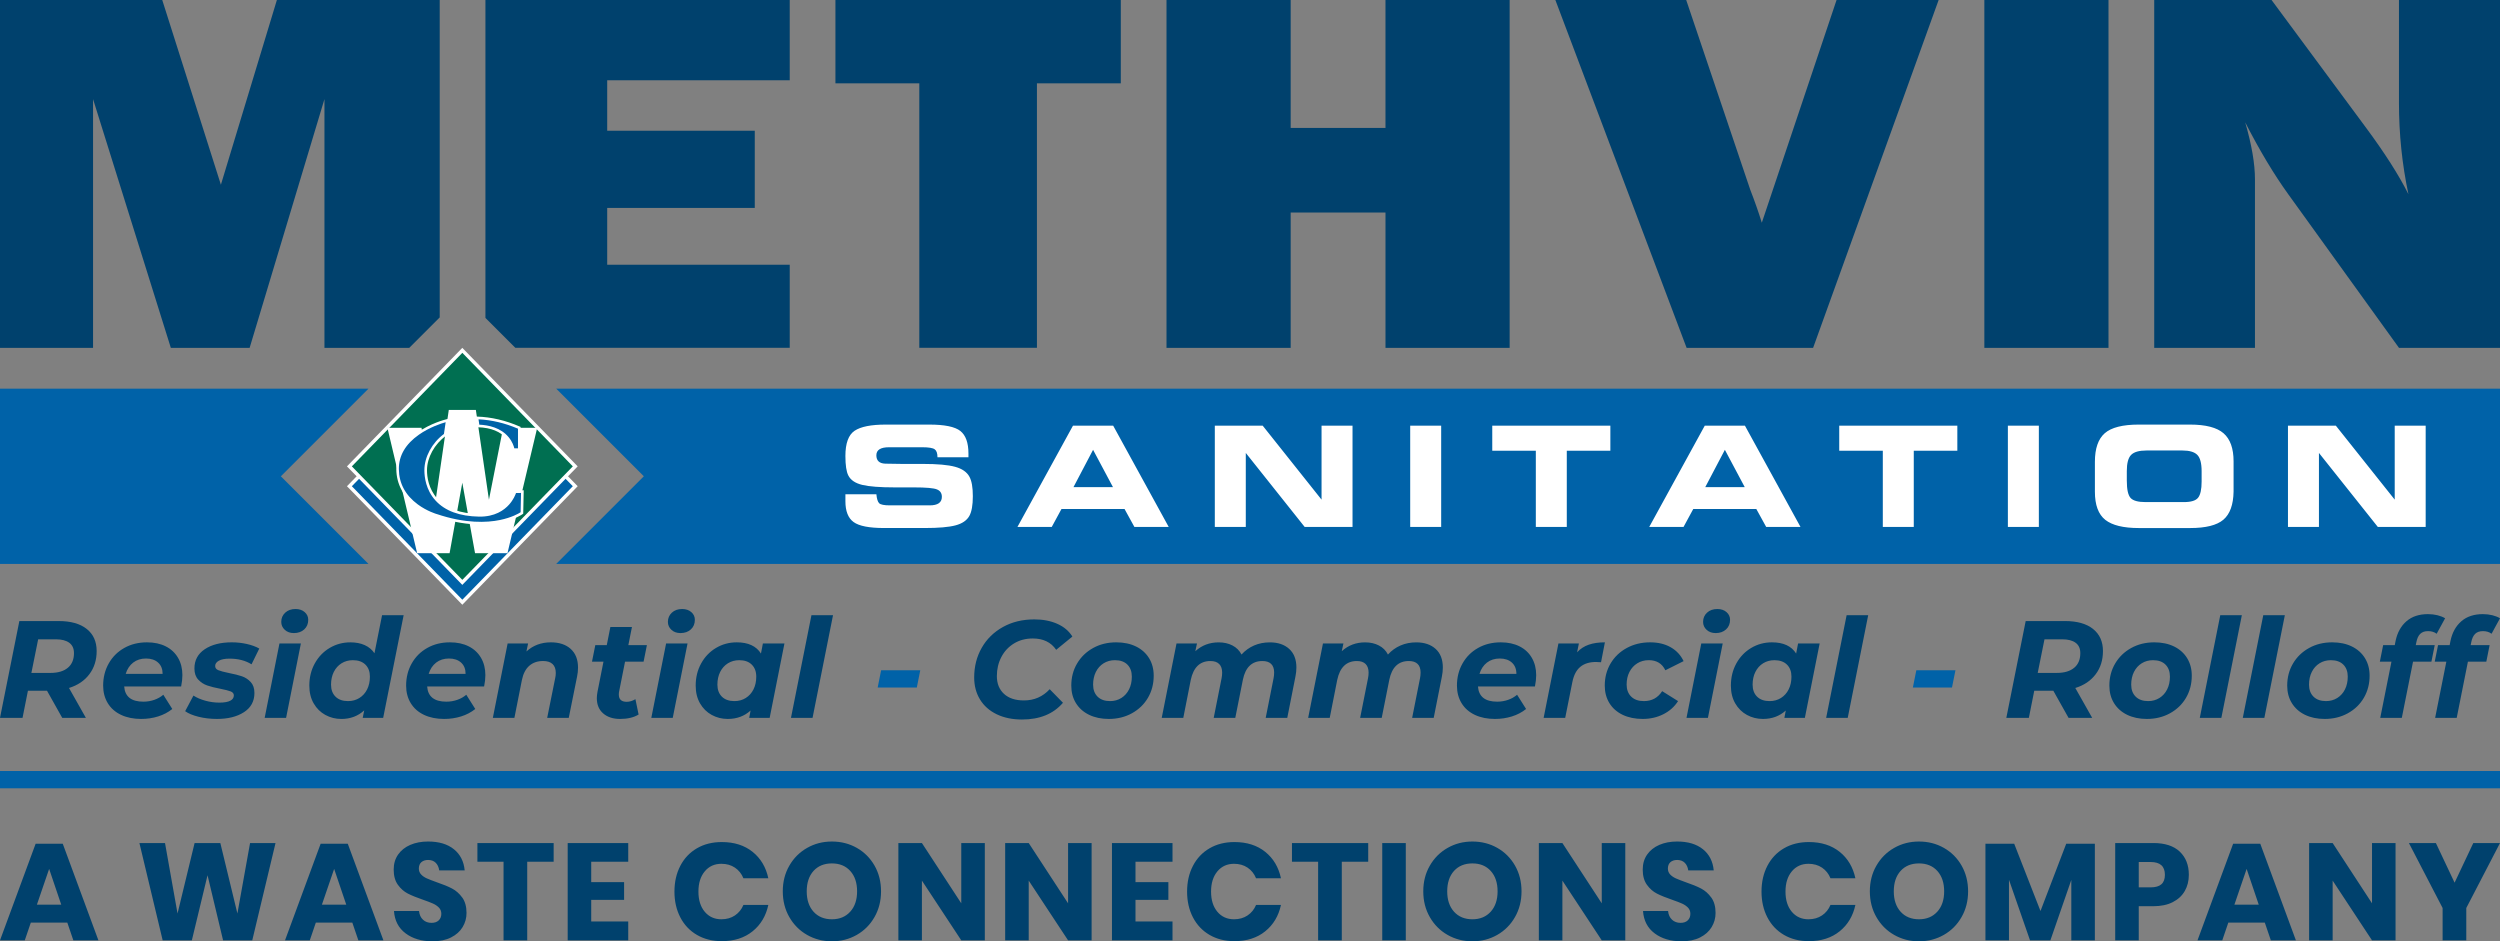 <?xml version="1.0" encoding="UTF-8"?><svg id="Layer_2" xmlns="http://www.w3.org/2000/svg" viewBox="0 0 2000 753.04"><rect x="0" y="0" width="2000" height="753.04" fill="#808080" stroke="none"/><defs><style>.cls-1{fill:#0062a8;}.cls-1,.cls-2,.cls-3,.cls-4{stroke-width:0px;}.cls-2{fill:#fff;}.cls-3{fill:#00416d;}.cls-4{fill:#006f51;}</style></defs><g id="MESA_Logo_2024"><g id="MESA_Logo_Main_RGB"><path id="A_Waste_Connections_Company" class="cls-3" d="M28.51,674.98L0,752.27h19.82l4.84-14.2h29.18l4.84,14.2h20.04l-28.52-77.29h-21.69ZM29.51,723.75l9.8-28.63,9.69,28.63h-19.49ZM200.05,674.43h20.37l-18.61,77.84h-23.34l-12.44-52.08-12.55,52.08h-23.34l-18.61-77.84h20.48l10.02,56.37,13.65-56.37h20.59l13.65,56.37,10.13-56.37ZM256.52,674.98l-28.51,77.29h19.82l4.84-14.2h29.18l4.84,14.2h20.04l-28.52-77.29h-21.69ZM257.52,723.75l9.8-28.63,9.69,28.63h-19.49ZM369.81,718.03c2.27,3.16,3.41,7.27,3.41,12.33,0,4.11-1.05,7.89-3.14,11.34-2.09,3.45-5.17,6.2-9.25,8.26-4.07,2.06-9.01,3.08-14.81,3.08-8.74,0-15.93-2.13-21.58-6.39-5.65-4.26-8.74-10.2-9.25-17.84h20.04c.29,2.94,1.34,5.25,3.14,6.94,1.8,1.69,4.09,2.53,6.88,2.53,2.42,0,4.33-.66,5.72-1.98,1.39-1.32,2.09-3.08,2.09-5.28,0-1.98-.64-3.63-1.93-4.95-1.28-1.32-2.88-2.4-4.79-3.25-1.91-.84-4.55-1.85-7.93-3.03-4.92-1.69-8.94-3.32-12.06-4.9-3.12-1.58-5.8-3.93-8.04-7.05-2.24-3.12-3.36-7.17-3.36-12.17,0-4.62,1.17-8.62,3.52-12,2.35-3.37,5.6-5.96,9.74-7.76,4.15-1.8,8.9-2.7,14.26-2.7,8.66,0,15.54,2.06,20.64,6.17,5.1,4.11,7.98,9.76,8.64,16.95h-20.37c-.37-2.57-1.3-4.61-2.81-6.11-1.5-1.5-3.54-2.26-6.11-2.26-2.2,0-3.98.59-5.34,1.76-1.36,1.17-2.04,2.9-2.04,5.17,0,1.84.61,3.4,1.82,4.68,1.21,1.28,2.73,2.33,4.57,3.14,1.83.81,4.48,1.84,7.93,3.08,4.99,1.69,9.06,3.36,12.22,5.01,3.15,1.65,5.87,4.06,8.15,7.21ZM381.93,674.43h60.99v14.97h-21.14v62.87h-18.94v-62.87h-20.92v-14.97ZM454.15,674.43h48.44v14.97h-29.62v16.29h26.31v14.2h-26.31v17.28h29.62v15.08h-48.44v-77.84ZM563.8,697.11c-3.38,4.04-5.06,9.43-5.06,16.18s1.69,12.13,5.06,16.13c3.38,4,7.82,6,13.32,6,4.18,0,7.8-1.03,10.84-3.08,3.04-2.05,5.3-4.84,6.77-8.37h19.93c-1.91,8.81-6.11,15.84-12.61,21.08-6.5,5.25-14.7,7.87-24.61,7.87-7.56,0-14.2-1.67-19.93-5.01-5.72-3.34-10.15-8.02-13.27-14.04-3.12-6.02-4.68-12.88-4.68-20.59s1.56-14.57,4.68-20.59c3.12-6.02,7.54-10.7,13.27-14.04,5.73-3.34,12.37-5.01,19.93-5.01,9.91,0,18.11,2.61,24.61,7.82,6.5,5.21,10.7,12.26,12.61,21.14h-19.93c-1.47-3.6-3.73-6.42-6.77-8.48-3.05-2.05-6.66-3.08-10.84-3.08-5.51,0-9.95,2.02-13.32,6.05ZM685.51,678.34c-5.98-3.41-12.64-5.12-19.98-5.12s-13.89,1.71-19.87,5.12c-5.98,3.41-10.72,8.15-14.2,14.2-3.49,6.06-5.23,12.9-5.23,20.53s1.74,14.5,5.23,20.59c3.49,6.09,8.22,10.84,14.2,14.26,5.98,3.41,12.61,5.12,19.87,5.12s13.89-1.71,19.87-5.12c5.98-3.41,10.72-8.16,14.2-14.26,3.49-6.09,5.23-12.95,5.23-20.59s-1.73-14.48-5.17-20.53c-3.45-6.05-8.17-10.79-14.15-14.2ZM680.17,729.37c-3.67,4.04-8.55,6.06-14.64,6.06s-11.06-2.02-14.7-6.06c-3.63-4.04-5.45-9.47-5.45-16.29s1.82-12.35,5.45-16.35c3.63-4,8.53-6,14.7-6s11.06,2.02,14.7,6.06c3.63,4.04,5.45,9.47,5.45,16.29s-1.84,12.26-5.5,16.29ZM769.02,674.43h18.83v77.84h-18.83l-31.49-47.78v47.78h-18.83v-77.84h18.83l31.49,48.22v-48.22ZM854.46,674.43h18.83v77.84h-18.83l-31.49-47.78v47.78h-18.83v-77.84h18.83l31.49,48.22v-48.22ZM889.57,674.43h48.44v14.97h-29.62v16.29h26.31v14.2h-26.31v17.28h29.62v15.08h-48.44v-77.84ZM973.91,697.11c-3.38,4.04-5.06,9.43-5.06,16.18s1.69,12.13,5.06,16.13c3.37,4,7.82,6,13.32,6,4.18,0,7.8-1.03,10.84-3.08,3.04-2.05,5.3-4.84,6.77-8.37h19.93c-1.91,8.81-6.11,15.84-12.61,21.08-6.5,5.25-14.7,7.87-24.61,7.87-7.56,0-14.2-1.67-19.93-5.01-5.72-3.34-10.15-8.02-13.27-14.04-3.12-6.02-4.68-12.88-4.68-20.59s1.56-14.57,4.68-20.59c3.12-6.02,7.54-10.7,13.27-14.04,5.73-3.34,12.37-5.01,19.93-5.01,9.91,0,18.11,2.61,24.61,7.82,6.5,5.21,10.7,12.26,12.61,21.14h-19.93c-1.47-3.6-3.73-6.42-6.77-8.48-3.05-2.05-6.66-3.08-10.84-3.08-5.51,0-9.95,2.02-13.32,6.05ZM1033.58,674.43h60.99v14.97h-21.14v62.87h-18.94v-62.87h-20.92v-14.97ZM1105.8,674.43h18.83v77.84h-18.83v-77.84ZM1197.9,678.34c-5.98-3.41-12.64-5.12-19.98-5.12s-13.89,1.71-19.87,5.12c-5.98,3.41-10.72,8.15-14.2,14.2-3.49,6.06-5.23,12.9-5.23,20.53s1.74,14.5,5.23,20.59c3.48,6.09,8.22,10.84,14.2,14.26,5.98,3.41,12.61,5.12,19.87,5.12s13.89-1.71,19.87-5.12c5.98-3.41,10.72-8.16,14.2-14.26,3.49-6.09,5.23-12.95,5.23-20.59s-1.73-14.48-5.17-20.53c-3.45-6.05-8.17-10.79-14.15-14.2ZM1192.56,729.37c-3.67,4.04-8.55,6.06-14.64,6.06s-11.06-2.02-14.7-6.06c-3.63-4.04-5.45-9.47-5.45-16.29s1.82-12.35,5.45-16.35c3.63-4,8.53-6,14.7-6s11.07,2.02,14.7,6.06c3.63,4.04,5.45,9.47,5.45,16.29s-1.84,12.26-5.5,16.29ZM1281.4,674.43h18.83v77.84h-18.83l-31.49-47.78v47.78h-18.83v-77.84h18.83l31.49,48.22v-48.22ZM1369.04,718.03c2.27,3.16,3.41,7.27,3.41,12.33,0,4.11-1.05,7.89-3.14,11.34-2.09,3.45-5.17,6.2-9.25,8.26-4.07,2.06-9.01,3.08-14.81,3.08-8.73,0-15.93-2.13-21.58-6.39-5.65-4.26-8.73-10.2-9.25-17.84h20.04c.29,2.94,1.34,5.25,3.14,6.94,1.8,1.69,4.09,2.53,6.88,2.53,2.42,0,4.33-.66,5.72-1.98,1.39-1.32,2.09-3.08,2.09-5.28,0-1.98-.64-3.63-1.93-4.95-1.29-1.32-2.88-2.4-4.79-3.25-1.91-.84-4.55-1.85-7.93-3.03-4.92-1.69-8.94-3.32-12.06-4.9-3.12-1.58-5.8-3.93-8.04-7.05-2.24-3.12-3.36-7.17-3.36-12.17,0-4.62,1.17-8.62,3.52-12,2.35-3.37,5.6-5.96,9.74-7.76,4.15-1.8,8.9-2.7,14.26-2.7,8.66,0,15.54,2.06,20.64,6.17,5.1,4.11,7.98,9.76,8.64,16.95h-20.37c-.37-2.57-1.3-4.61-2.81-6.11-1.51-1.5-3.54-2.26-6.11-2.26-2.2,0-3.98.59-5.34,1.76-1.36,1.17-2.04,2.9-2.04,5.17,0,1.84.6,3.4,1.82,4.68,1.21,1.28,2.73,2.33,4.57,3.14,1.83.81,4.48,1.84,7.93,3.08,4.99,1.69,9.06,3.36,12.22,5.01,3.15,1.65,5.87,4.06,8.15,7.21ZM1433.45,697.11c-3.38,4.04-5.06,9.43-5.06,16.18s1.69,12.13,5.06,16.13c3.38,4,7.82,6,13.32,6,4.18,0,7.8-1.03,10.84-3.08,3.04-2.05,5.3-4.84,6.77-8.37h19.93c-1.91,8.81-6.11,15.84-12.61,21.08-6.49,5.25-14.7,7.87-24.61,7.87-7.56,0-14.2-1.67-19.93-5.01-5.72-3.34-10.15-8.02-13.27-14.04-3.12-6.02-4.68-12.88-4.68-20.59s1.56-14.57,4.68-20.59c3.12-6.02,7.54-10.7,13.27-14.04,5.72-3.34,12.37-5.01,19.93-5.01,9.91,0,18.11,2.61,24.61,7.82,6.5,5.21,10.7,12.26,12.61,21.14h-19.93c-1.47-3.6-3.73-6.42-6.77-8.48-3.05-2.05-6.66-3.08-10.84-3.08-5.51,0-9.95,2.02-13.32,6.05ZM1555.16,678.34c-5.98-3.41-12.64-5.12-19.98-5.12s-13.89,1.71-19.87,5.12c-5.98,3.41-10.72,8.15-14.2,14.2-3.49,6.06-5.23,12.9-5.23,20.53s1.74,14.5,5.23,20.59c3.48,6.09,8.22,10.84,14.2,14.26,5.98,3.41,12.61,5.12,19.87,5.12s13.89-1.71,19.87-5.12c5.98-3.41,10.72-8.16,14.2-14.26,3.49-6.09,5.23-12.95,5.23-20.59s-1.73-14.48-5.17-20.53c-3.45-6.05-8.17-10.79-14.15-14.2ZM1549.82,729.37c-3.67,4.04-8.55,6.06-14.64,6.06s-11.06-2.02-14.7-6.06c-3.63-4.04-5.45-9.47-5.45-16.29s1.82-12.35,5.45-16.35c3.63-4,8.53-6,14.7-6s11.07,2.02,14.7,6.06c3.63,4.04,5.45,9.47,5.45,16.29s-1.84,12.26-5.5,16.29ZM1652.98,674.98h22.9v77.29h-18.83v-48.33l-16.74,48.33h-16.29l-16.84-48.44v48.44h-18.83v-77.29h23.01l21.03,53.84,20.59-53.84ZM1743.81,681.31c-4.84-4.59-11.89-6.88-21.14-6.88h-30.5v77.84h18.83v-27.3h11.67c6.09,0,11.27-1.08,15.52-3.25,4.26-2.16,7.47-5.14,9.63-8.92,2.16-3.78,3.25-8.09,3.25-12.94,0-7.78-2.42-13.96-7.27-18.55ZM1720.58,709.88h-9.58v-20.26h9.58c7.56,0,11.34,3.41,11.34,10.24s-3.78,10.02-11.34,10.02ZM1786.52,674.98l-28.52,77.29h19.82l4.84-14.2h29.18l4.84,14.2h20.04l-28.51-77.29h-21.69ZM1787.51,723.75l9.8-28.63,9.69,28.63h-19.49ZM1897.61,674.43h18.83v77.84h-18.83l-31.49-47.78v47.78h-18.83v-77.84h18.83l31.49,48.22v-48.22ZM2000,674.43l-26.97,51.97v25.87h-18.94v-25.87l-26.97-51.97h21.58l14.97,31.71,14.97-31.71h21.36Z"/><rect id="Separation_Bar" class="cls-1" y="616.81" width="2000" height="13.83"/><g id="Dashes"><polygon class="cls-1" points="704.9 536.22 736.21 536.22 733.45 550.05 702.13 550.05 704.9 536.22"/><polygon class="cls-1" points="1533.06 536.22 1564.36 536.22 1561.59 550.05 1530.29 550.05 1533.06 536.22"/></g><g id="Services_Bar"><path id="Rolloff" class="cls-3" d="M1674.43,503.14c-5.31-4.2-12.76-6.3-22.35-6.3h-31.53l-15.49,77.44h18.03l4.31-21.68h15.27l12.17,21.68h18.91l-13.5-23.89c6.93-2.14,12.35-5.79,16.26-10.95,3.91-5.16,5.86-11.36,5.86-18.59,0-7.6-2.65-13.5-7.96-17.7ZM1659.33,534.23c-3.28,2.73-7.91,4.1-13.89,4.1h-15.27l5.42-26.88h14.16c4.65,0,8.23.92,10.74,2.77,2.5,1.84,3.76,4.6,3.76,8.29,0,5.09-1.64,9-4.92,11.73ZM1739.26,517.19c-4.5-2.21-9.77-3.32-15.82-3.32-6.86,0-13.01,1.51-18.47,4.53-5.46,3.02-9.73,7.15-12.83,12.39-3.1,5.24-4.65,11.14-4.65,17.7,0,5.31,1.23,9.98,3.71,13.99,2.47,4.02,5.97,7.14,10.5,9.35,4.54,2.21,9.8,3.32,15.76,3.32,6.86,0,13.04-1.5,18.53-4.53,5.49-3.02,9.77-7.16,12.83-12.39,3.06-5.24,4.6-11.14,4.6-17.7,0-5.31-1.24-9.97-3.71-14-2.48-4.02-5.96-7.14-10.45-9.35ZM1733.73,551.49c-1.47,2.95-3.54,5.25-6.19,6.91-2.66,1.65-5.64,2.48-8.97,2.48-4.27,0-7.61-1.18-10.01-3.54-2.4-2.36-3.6-5.57-3.6-9.62,0-3.83.74-7.23,2.21-10.18,1.48-2.94,3.54-5.25,6.2-6.91,2.65-1.65,5.68-2.48,9.07-2.48,4.28,0,7.6,1.18,9.96,3.54,2.36,2.36,3.54,5.57,3.54,9.62,0,3.84-.73,7.23-2.21,10.18ZM1776.21,492.18h17.26l-16.38,82.09h-17.25l16.37-82.09ZM1810.61,492.18h17.26l-16.38,82.09h-17.25l16.37-82.09ZM1881.53,517.19c-4.5-2.21-9.77-3.32-15.82-3.32-6.86,0-13.01,1.51-18.47,4.53-5.46,3.02-9.73,7.15-12.83,12.39-3.1,5.24-4.65,11.14-4.65,17.7,0,5.31,1.23,9.98,3.71,13.99,2.47,4.02,5.97,7.14,10.5,9.35,4.54,2.21,9.8,3.32,15.76,3.32,6.86,0,13.04-1.5,18.53-4.53,5.49-3.02,9.77-7.16,12.83-12.39,3.06-5.24,4.59-11.14,4.59-17.7,0-5.31-1.24-9.97-3.71-14-2.48-4.02-5.96-7.14-10.45-9.35ZM1875.99,551.49c-1.47,2.95-3.54,5.25-6.19,6.91-2.66,1.65-5.64,2.48-8.97,2.48-4.27,0-7.61-1.18-10.01-3.54-2.4-2.36-3.6-5.57-3.6-9.62,0-3.83.74-7.23,2.21-10.18,1.48-2.94,3.54-5.25,6.2-6.91,2.65-1.65,5.68-2.48,9.07-2.48,4.28,0,7.6,1.18,9.96,3.54,2.36,2.36,3.54,5.57,3.54,9.62,0,3.84-.73,7.23-2.21,10.18ZM1947.79,516.08l-2.66,13.27h-14.71l-8.97,44.92h-17.25l8.96-44.92h-9.29l2.65-13.27h9.29l.67-3.43c1.4-6.64,4.3-11.85,8.68-15.65s10.12-5.7,17.2-5.7c2.66,0,5.19.3,7.58.88,2.39.6,4.45,1.4,6.14,2.43l-6.75,12.39c-1.84-1.4-4.13-2.1-6.86-2.1s-4.75.72-6.26,2.16-2.56,3.71-3.15,6.81l-.44,2.21h15.16ZM1993.87,492.18c2.39.6,4.44,1.4,6.13,2.43l-6.75,12.39c-1.84-1.4-4.13-2.1-6.86-2.1s-4.74.72-6.25,2.16c-1.51,1.44-2.57,3.71-3.15,6.81l-.45,2.21h15.16l-2.65,13.27h-14.72l-8.96,44.92h-17.26l8.96-44.92h-9.29l2.66-13.27h9.29l.67-3.43c1.4-6.64,4.3-11.85,8.68-15.65,4.39-3.8,10.12-5.7,17.2-5.7,2.65,0,5.18.3,7.58.88Z"/><path id="Commercial" class="cls-3" d="M839.76,551.37l10.61,10.85c-7.67,8.93-18.58,13.39-32.74,13.39-7.74,0-14.51-1.4-20.3-4.21-5.78-2.8-10.23-6.75-13.33-11.83-3.09-5.09-4.65-10.95-4.65-17.59,0-8.78,2.01-16.69,6.03-23.73,4.01-7.04,9.67-12.59,16.98-16.65,7.3-4.06,15.67-6.08,25.11-6.08,6.93,0,13.06,1.18,18.37,3.54,5.31,2.36,9.32,5.75,12.06,10.18l-12.95,10.61c-4.13-6.04-10.36-9.07-18.7-9.07-5.68,0-10.69,1.33-15.04,3.98-4.35,2.66-7.73,6.27-10.12,10.85-2.4,4.57-3.6,9.66-3.6,15.27,0,5.98,1.9,10.71,5.7,14.21,3.8,3.51,9.12,5.26,15.98,5.26,8.19,0,15.05-2.99,20.58-8.97ZM908.79,517.19c-4.5-2.21-9.77-3.32-15.82-3.32-6.86,0-13.01,1.51-18.47,4.53-5.46,3.02-9.73,7.15-12.83,12.39-3.1,5.24-4.64,11.14-4.64,17.7,0,5.31,1.23,9.98,3.71,13.99,2.47,4.02,5.98,7.14,10.5,9.35,4.54,2.21,9.8,3.32,15.76,3.32,6.86,0,13.04-1.5,18.53-4.53s9.77-7.16,12.83-12.39c3.06-5.24,4.6-11.14,4.6-17.7,0-5.31-1.24-9.97-3.71-14-2.48-4.02-5.96-7.14-10.45-9.35ZM903.25,551.49c-1.47,2.95-3.54,5.25-6.19,6.91-2.66,1.65-5.64,2.48-8.97,2.48-4.27,0-7.61-1.18-10.01-3.54-2.4-2.36-3.6-5.57-3.6-9.62,0-3.83.74-7.23,2.21-10.18,1.48-2.94,3.54-5.25,6.2-6.91,2.65-1.65,5.68-2.48,9.07-2.48,4.28,0,7.6,1.18,9.96,3.54,2.36,2.36,3.54,5.57,3.54,9.62,0,3.84-.73,7.23-2.21,10.18ZM1031.36,519.13c3.84,3.51,5.76,8.46,5.76,14.88,0,2.37-.27,4.79-.78,7.3l-6.52,32.97h-17.26l6.31-31.75c.29-1.47.44-2.98.44-4.53,0-3.02-.79-5.31-2.38-6.86-1.59-1.55-3.92-2.32-7.02-2.32-8.34,0-13.54,4.98-15.6,14.93l-6.08,30.53h-17.26l6.31-31.75c.29-1.47.44-2.94.44-4.42,0-3.02-.79-5.33-2.38-6.91-1.59-1.59-3.93-2.38-7.02-2.38-8.34,0-13.58,5.05-15.72,15.16l-5.97,30.31h-17.25l11.83-59.52h16.37l-1.33,6.2c5.17-4.72,11.4-7.08,18.7-7.08,4.13,0,7.8.82,11.01,2.48,3.21,1.66,5.62,4.08,7.25,7.25,2.88-3.17,6.23-5.58,10.06-7.25,3.83-1.66,8.04-2.48,12.62-2.48,6.48,0,11.65,1.75,15.48,5.25ZM1148.52,519.13c3.83,3.51,5.75,8.46,5.75,14.88,0,2.37-.26,4.79-.77,7.3l-6.53,32.97h-17.25l6.31-31.75c.29-1.47.44-2.98.44-4.53,0-3.02-.8-5.31-2.38-6.86-1.59-1.55-3.93-2.32-7.03-2.32-8.34,0-13.53,4.98-15.6,14.93l-6.08,30.53h-17.26l6.31-31.75c.3-1.47.45-2.94.45-4.42,0-3.02-.8-5.33-2.38-6.91-1.59-1.59-3.92-2.38-7.02-2.38-8.34,0-13.57,5.05-15.71,15.16l-5.98,30.31h-17.26l11.84-59.52h16.37l-1.33,6.2c5.16-4.72,11.39-7.08,18.7-7.08,4.13,0,7.79.82,11,2.48,3.21,1.66,5.63,4.08,7.25,7.25,2.88-3.17,6.23-5.58,10.07-7.25,3.83-1.66,8.04-2.48,12.61-2.48,6.49,0,11.65,1.75,15.49,5.25ZM1215.61,517.08c-4.24-2.14-9.23-3.21-14.98-3.21-6.79,0-12.84,1.49-18.15,4.48-5.31,2.98-9.46,7.11-12.44,12.39-2.99,5.27-4.48,11.19-4.48,17.75,0,5.31,1.23,10,3.71,14.05,2.47,4.06,6.01,7.17,10.62,9.35,4.6,2.18,9.97,3.26,16.09,3.26,4.72,0,9.22-.66,13.5-1.99,4.28-1.33,8.08-3.32,11.4-5.97l-7.2-11.39c-2.06,1.77-4.48,3.13-7.25,4.09-2.76.96-5.66,1.44-8.68,1.44-9.66,0-14.78-4.05-15.37-12.17h45.58c.66-3.32.99-6.34.99-9.07,0-5.24-1.16-9.85-3.48-13.83-2.32-3.99-5.6-7.05-9.85-9.18ZM1183.58,539.1c1.18-3.84,3.17-6.84,5.97-9.02,2.8-2.18,6.23-3.27,10.29-3.27s7.29,1.09,9.68,3.27c2.39,2.18,3.6,5.18,3.6,9.02h-29.54ZM1283.92,513.87l-3.09,15.93c-2.07-.15-3.4-.22-3.99-.22-5.24,0-9.42,1.29-12.55,3.87-3.14,2.58-5.26,6.6-6.37,12.06l-5.75,28.76h-17.26l11.84-59.52h16.37l-1.44,7.08c2.58-2.8,5.69-4.83,9.35-6.08,3.65-1.26,7.94-1.88,12.88-1.88ZM1303.56,537.54c-1.51,2.95-2.26,6.31-2.26,10.07,0,4.06,1.21,7.28,3.65,9.68,2.44,2.39,5.83,3.59,10.18,3.59,6.34,0,11.2-2.65,14.6-7.96l12.72,7.96c-2.88,4.5-6.81,8-11.78,10.51-4.98,2.51-10.5,3.76-16.54,3.76s-11.47-1.11-16.04-3.32c-4.58-2.21-8.1-5.33-10.57-9.35-2.47-4.01-3.71-8.68-3.71-13.99,0-6.56,1.55-12.46,4.65-17.7,3.1-5.24,7.41-9.37,12.95-12.39,5.54-3.02,11.76-4.53,18.7-4.53,6.34,0,11.82,1.31,16.42,3.92,4.61,2.62,8.06,6.32,10.35,11.12l-14.6,7.31c-2.58-5.39-7.01-8.08-13.27-8.08-3.4,0-6.44.83-9.13,2.48-2.69,1.66-4.8,3.97-6.31,6.91ZM1361.03,514.75h17.14l-11.83,59.52h-17.14l11.83-59.52ZM1381.23,489.7c1.88,1.66,2.82,3.71,2.82,6.14,0,3.17-1.07,5.73-3.21,7.69-2.14,1.95-4.9,2.93-8.29,2.93-2.96,0-5.37-.86-7.25-2.6-1.89-1.74-2.83-3.86-2.83-6.37,0-2.94,1.06-5.4,3.16-7.35,2.09-1.95,4.84-2.93,8.24-2.93,3.02,0,5.48.83,7.36,2.49ZM1436.92,522.83c-3.76-5.97-10.21-8.96-19.36-8.96-6.05,0-11.58,1.49-16.6,4.48-5.01,2.98-8.98,7.11-11.89,12.39-2.91,5.27-4.36,11.19-4.36,17.75,0,5.46,1.15,10.2,3.48,14.22,2.32,4.02,5.44,7.1,9.35,9.23,3.91,2.14,8.19,3.21,12.83,3.21,7.23,0,13.31-2.24,18.25-6.75l-1.11,5.87h16.38l11.83-59.52h-17.26l-1.55,8.08ZM1430.95,551.49c-1.48,2.95-3.54,5.25-6.19,6.91-2.66,1.65-5.68,2.48-9.07,2.48-4.28,0-7.61-1.18-10.01-3.54-2.39-2.36-3.59-5.57-3.59-9.62,0-3.83.73-7.23,2.21-10.18,1.47-2.94,3.54-5.25,6.19-6.91,2.66-1.65,5.68-2.48,9.07-2.48,4.27,0,7.61,1.18,10.01,3.54,2.39,2.36,3.59,5.57,3.59,9.62,0,3.84-.74,7.23-2.21,10.18ZM1477.29,492.18h17.26l-16.37,82.09h-17.26l16.37-82.09Z"/><path id="Residential" class="cls-3" d="M69.36,503.14c-5.31-4.2-12.76-6.3-22.35-6.3H15.48L0,574.27h18.03l4.31-21.68h15.27l12.17,21.68h18.92l-13.5-23.89c6.94-2.14,12.36-5.79,16.26-10.95,3.91-5.16,5.87-11.36,5.87-18.59,0-7.6-2.66-13.5-7.97-17.7ZM54.26,534.23c-3.28,2.73-7.9,4.1-13.88,4.1h-15.27l5.42-26.88h14.16c4.65,0,8.22.92,10.73,2.77,2.51,1.84,3.76,4.6,3.76,8.29,0,5.09-1.64,9-4.93,11.73ZM132.58,517.08c-4.25-2.14-9.24-3.21-14.99-3.21-6.79,0-12.83,1.49-18.14,4.48-5.31,2.98-9.46,7.11-12.45,12.39-2.98,5.27-4.48,11.19-4.48,17.75,0,5.31,1.24,10,3.71,14.05,2.47,4.06,6.01,7.17,10.62,9.35,4.61,2.18,9.97,3.26,16.1,3.26,4.72,0,9.22-.66,13.5-1.99,4.28-1.33,8.08-3.32,11.39-5.97l-7.19-11.39c-2.07,1.77-4.48,3.13-7.25,4.09-2.77.96-5.66,1.44-8.68,1.44-9.67,0-14.79-4.05-15.37-12.17h45.57c.67-3.32,1-6.34,1-9.07,0-5.24-1.16-9.85-3.48-13.83-2.33-3.99-5.61-7.05-9.85-9.18ZM100.56,539.1c1.18-3.84,3.17-6.84,5.97-9.02,2.8-2.18,6.23-3.27,10.29-3.27s7.28,1.09,9.68,3.27c2.39,2.18,3.59,5.18,3.59,9.02h-29.53ZM172.13,532.79c0,1.55.85,2.68,2.54,3.37,1.69.7,4.54,1.45,8.52,2.27,4.21.81,7.65,1.68,10.35,2.6,2.69.92,5.03,2.45,7.02,4.59,1.99,2.14,2.98,5.05,2.98,8.74,0,6.64-2.78,11.76-8.35,15.37-5.57,3.62-12.77,5.42-21.62,5.42-5.16,0-10.05-.56-14.66-1.71-4.61-1.14-8.2-2.63-10.79-4.48l6.64-12.5c2.58,1.7,5.73,3.06,9.46,4.09,3.72,1.04,7.47,1.55,11.23,1.55s6.82-.5,8.74-1.5c1.91-1,2.88-2.42,2.88-4.26,0-1.47-.85-2.54-2.54-3.21-1.7-.66-4.43-1.36-8.19-2.1-4.28-.81-7.8-1.7-10.57-2.65-2.76-.96-5.16-2.53-7.19-4.7-2.03-2.17-3.04-5.14-3.04-8.9,0-6.57,2.74-11.69,8.24-15.38,5.49-3.68,12.7-5.53,21.62-5.53,4.13,0,8.15.44,12.06,1.32,3.91.89,7.23,2.1,9.96,3.66l-6.19,12.61c-4.87-3.03-10.73-4.54-17.59-4.54-3.76,0-6.61.56-8.57,1.66-1.96,1.11-2.93,2.51-2.93,4.2ZM223.57,514.75h17.14l-11.83,59.52h-17.14l11.83-59.52ZM243.77,489.7c1.88,1.66,2.82,3.71,2.82,6.14,0,3.17-1.07,5.73-3.21,7.69-2.14,1.95-4.9,2.93-8.29,2.93-2.96,0-5.37-.86-7.25-2.6-1.89-1.74-2.83-3.86-2.83-6.37,0-2.94,1.06-5.4,3.16-7.35,2.09-1.95,4.85-2.93,8.24-2.93,3.03,0,5.48.83,7.36,2.49ZM299.57,522.61c-1.92-2.88-4.52-5.04-7.8-6.52-3.28-1.48-7.1-2.21-11.45-2.21-6.05,0-11.58,1.49-16.6,4.48-5.02,2.98-8.98,7.11-11.89,12.39-2.92,5.27-4.37,11.19-4.37,17.75,0,5.46,1.16,10.2,3.49,14.22,2.32,4.02,5.44,7.1,9.34,9.23,3.91,2.14,8.19,3.21,12.84,3.21,7.15,0,13.23-2.28,18.25-6.86l-1.21,5.97h16.37l16.37-82.09h-17.26l-6.08,30.42ZM293.71,551.49c-1.48,2.95-3.54,5.25-6.2,6.91-2.65,1.65-5.68,2.48-9.07,2.48-4.28,0-7.62-1.18-10.01-3.54-2.4-2.36-3.6-5.57-3.6-9.62,0-3.83.74-7.23,2.21-10.18,1.48-2.94,3.54-5.25,6.2-6.91,2.65-1.65,5.68-2.48,9.07-2.48,4.27,0,7.61,1.18,10.01,3.54,2.4,2.36,3.6,5.57,3.6,9.62,0,3.84-.74,7.23-2.21,10.18ZM374.96,517.08c-4.25-2.14-9.24-3.21-14.99-3.21-6.79,0-12.83,1.49-18.14,4.48-5.31,2.98-9.46,7.11-12.45,12.39-2.98,5.27-4.48,11.19-4.48,17.75,0,5.31,1.24,10,3.71,14.05,2.47,4.06,6.01,7.17,10.62,9.35,4.61,2.18,9.97,3.26,16.1,3.26,4.72,0,9.22-.66,13.5-1.99,4.28-1.33,8.08-3.32,11.39-5.97l-7.19-11.39c-2.07,1.77-4.48,3.13-7.25,4.09-2.77.96-5.66,1.44-8.68,1.44-9.67,0-14.79-4.05-15.37-12.17h45.57c.67-3.32,1-6.34,1-9.07,0-5.24-1.16-9.85-3.48-13.83-2.33-3.99-5.61-7.05-9.85-9.18ZM342.94,539.1c1.18-3.84,3.17-6.84,5.97-9.02,2.8-2.18,6.23-3.27,10.29-3.27s7.28,1.09,9.68,3.27c2.39,2.18,3.59,5.18,3.59,9.02h-29.53ZM456.55,519.13c3.91,3.51,5.87,8.5,5.87,14.99,0,2.43-.26,4.83-.77,7.19l-6.64,32.97h-17.26l6.42-31.86c.3-1.25.45-2.62.45-4.09,0-3.1-.85-5.46-2.55-7.08-1.69-1.62-4.24-2.44-7.63-2.44-4.43,0-8.09,1.27-11.01,3.81-2.91,2.54-4.89,6.36-5.92,11.45l-5.98,30.2h-17.25l11.83-59.52h16.37l-1.33,6.42c5.31-4.86,11.84-7.3,19.59-7.3,6.63,0,11.91,1.75,15.82,5.25ZM502.69,516.08h14.83l-2.66,13.27h-14.83l-4.75,23.9c-.15.59-.22,1.4-.22,2.44,0,3.83,2.1,5.75,6.31,5.75,2.29,0,4.61-.7,6.97-2.1l2.54,12.28c-3.84,2.36-8.78,3.53-14.83,3.53-5.61,0-10.11-1.47-13.5-4.42-3.39-2.95-5.09-7.01-5.09-12.17,0-1.48.18-3.21.55-5.2l4.76-24.01h-9.18l2.65-13.27h9.18l2.88-14.49h17.26l-2.88,14.49ZM532.89,514.75h17.14l-11.83,59.52h-17.15l11.84-59.52ZM553.07,489.7c1.88,1.66,2.82,3.71,2.82,6.14,0,3.17-1.06,5.73-3.21,7.69-2.14,1.95-4.9,2.93-8.29,2.93-2.95,0-5.37-.86-7.25-2.6-1.88-1.74-2.82-3.86-2.82-6.37,0-2.94,1.05-5.4,3.15-7.35,2.1-1.95,4.84-2.93,8.24-2.93,3.02,0,5.48.83,7.35,2.49ZM608.77,522.83c-3.76-5.97-10.21-8.96-19.36-8.96-6.05,0-11.58,1.49-16.6,4.48-5.02,2.98-8.98,7.11-11.89,12.39-2.92,5.27-4.37,11.19-4.37,17.75,0,5.46,1.16,10.2,3.48,14.22,2.33,4.02,5.44,7.1,9.35,9.23,3.91,2.14,8.19,3.21,12.83,3.21,7.23,0,13.31-2.24,18.26-6.75l-1.11,5.87h16.37l11.83-59.52h-17.25l-1.55,8.08ZM602.8,551.49c-1.48,2.95-3.54,5.25-6.2,6.91-2.65,1.65-5.68,2.48-9.07,2.48-4.27,0-7.61-1.18-10.01-3.54-2.4-2.36-3.6-5.57-3.6-9.62,0-3.83.74-7.23,2.21-10.18,1.48-2.94,3.54-5.25,6.2-6.91,2.65-1.65,5.68-2.48,9.07-2.48,4.28,0,7.62,1.18,10.01,3.54,2.39,2.36,3.6,5.57,3.6,9.62,0,3.84-.74,7.23-2.21,10.18ZM649.15,492.18h17.26l-16.37,82.09h-17.26l16.37-82.09Z"/></g><g id="WC_Icon"><path class="cls-1" d="M460.2,388.98l-90.34,92.82-90.33-92.82,90.33-92.81,90.34,92.81Z"/><path class="cls-2" d="M369.86,483.8l-.98-1-91.31-93.82.98-1,91.31-93.81,92.29,94.81-.98,1-91.31,93.82ZM281.48,388.98l88.38,90.81,88.38-90.81-88.38-90.81-88.38,90.81Z"/><path class="cls-4" d="M460.2,373.08l-90.34,92.82-90.33-92.82,90.33-92.81,90.34,92.81Z"/><path class="cls-2" d="M369.86,467.91l-.98-1-91.31-93.82,92.28-94.82,92.29,94.82-92.29,94.82h0ZM281.48,373.08l88.38,90.81,88.39-90.81-88.39-90.81-88.38,90.81Z"/><path class="cls-2" d="M402.51,342.23l-11.36,57.55-10.46-71.84h-21.66l-10.46,71.84-.17-.83-.02.12-.38.04-3.01-2.19-.8-2.32-3.26-5.8-1.59-8.17-.59-8.38,2.33-3.3.99-2-4.88-24.7h-27.27l23.78,100.29h25.97l10.17-56.37,10.18,56.37h25.96l23.78-100.29h-27.27Z"/><path class="cls-1" d="M412.08,393.38s-5.17,19.23-28.76,18.86c-33.96-.54-42.76-20.82-42.76-36.07,0-9.38,5.17-20.86,15.57-28.4l1.67-11.44c-8.45,2.04-40.08,12.91-39.74,39.09.37,28.26,30.97,36.81,30.97,36.81,45.22,15.25,68.5-1.86,68.5-1.86l.37-17.1-5.82.11Z"/><path class="cls-2" d="M384.63,419.6c-9.64,0-21.67-1.56-35.89-6.35-.59-.17-8.04-2.36-15.65-7.96-10.35-7.63-15.9-17.95-16.05-29.85-.15-11.56,5.58-21.48,17.02-29.49,10.31-7.21,21.39-10.14,23.51-10.65l1.49-.36-1.96,13.44-.36.26c-9.19,6.67-15.14,17.47-15.14,27.53,0,5.11,1.09,14.87,8.36,22.82,7.18,7.85,18.41,11.95,33.38,12.18,9.44.17,16.97-2.83,22.39-8.87,4.06-4.52,5.35-9.16,5.37-9.21l.21-.76,7.67-.14-.4,18.74-.42.31c-.25.18-6.14,4.44-17.69,6.82-4.19.87-9.49,1.54-15.81,1.54h0ZM356.54,337.76c-3.64,1.03-12.87,4.02-21.33,9.94-10.84,7.59-16.26,16.91-16.12,27.71.15,11.34,5.24,20.8,15.14,28.12,7.46,5.51,14.99,7.66,15.06,7.69h.05c23.07,7.79,40.22,6.91,50.54,4.8,9.48-1.94,15.09-5.23,16.61-6.22l.33-15.44-4.01.07c-.55,1.59-2.12,5.42-5.52,9.24-4.01,4.5-11.44,9.83-24.01,9.63-15.55-.24-27.27-4.57-34.85-12.85-7.77-8.49-8.93-18.85-8.93-24.28,0-10.59,6.13-21.93,15.65-29l1.37-9.4h0Z"/><path class="cls-1" d="M381.64,334.35l.94,6.43c25.61.69,28.07,18.94,28.07,18.94h4.8v-17.48c-13.03-5.68-24.52-7.6-33.81-7.89Z"/><path class="cls-2" d="M416.47,360.78h-6.74l-.12-.92s-.65-4.4-4.27-8.77c-4.8-5.79-12.68-8.99-22.8-9.26l-.87-.03-1.25-8.57,1.24.04c11.34.35,22.84,3.03,34.18,7.98l.63.28v19.24h0ZM411.47,358.66h2.92v-15.71c-10.48-4.49-21.09-7.01-31.57-7.49l.62,4.28c7.42.33,17.23,2.39,23.53,10.07,2.98,3.63,4.1,7.2,4.48,8.83h0Z"/></g><g id="Sanitation_Bar"><path class="cls-1" d="M2000,310.93v140.21H444.96s70.1-70.11,70.1-70.11l-70.11-70.11h1555.05ZM0,310.93v140.21h294.77s-70.1-70.1-70.1-70.1l70.11-70.11H0Z"/><path id="Sanitation" class="cls-2" d="M996.63,362.35v59.2h-24.78v-81.03h38.29l47.1,59.19v-59.19h24.78v81.03h-38.29l-47.1-59.2ZM1253.43,421.55v-60.94h34.86v-20.09h-94.48v20.09h34.85v60.94h24.78ZM1128.16,340.52v81.03h24.78v-81.03h-24.78ZM849.19,407.18l-7.79,14.37h-27.45l44.44-81.03h32.14l44.44,81.03h-27.45l-7.9-14.37h-50.43ZM858.78,389.7h31.59l-15.91-29.85-15.68,29.85ZM743.7,404.29h-31.81c-4.54,0-7.39-.57-8.55-1.69-1.17-1.16-1.9-3.56-2.23-7.19h-24.78v5.61c0,7.88,2.17,13.42,6.53,16.61,4.35,3.2,12.53,4.79,24.5,4.79h32.4c11.08,0,19.28-.7,24.62-2.12,5.37-1.42,9.08-3.94,11.11-7.57,1.85-3.34,2.78-8.58,2.78-15.73s-.9-12.22-2.67-15.52c-2.07-3.85-5.93-6.54-11.55-8.05-5.59-1.53-14.14-2.29-25.65-2.29h-16.83c-4.18,0-8.64-.07-13.4-.21-4.72-.19-7.08-2.42-7.08-6.7s3.37-6.43,10.13-6.43h26.51c5.19,0,8.54.55,10.02,1.64,1.49,1.05,2.23,3.17,2.23,6.37h24.78v-2.94c0-8.64-2.16-14.66-6.47-18.08-4.33-3.42-12.6-5.12-24.83-5.12h-34.85c-11.69,0-20.01,1.64-24.94,4.95-4.9,3.3-7.35,10.02-7.35,20.15,0,7.4.78,12.61,2.34,15.62,1.85,3.67,5.55,6.17,11.1,7.52,5.59,1.35,14.31,2.01,26.15,2.01h15.25c9.76,0,15.91.55,18.45,1.64,2.58,1.05,3.88,3.04,3.88,5.93,0,4.55-3.27,6.81-9.8,6.81ZM1531.02,421.55v-60.94h34.85v-20.09h-94.48v20.09h34.86v60.94h24.78ZM1606.3,340.52v81.03h24.78v-81.03h-24.78ZM1902.25,421.55h38.29v-81.03h-24.77v59.19l-47.11-59.19h-38.29v81.03h24.78v-59.2l47.1,59.2ZM1684.25,415.89c-5.56-4.4-8.33-11.91-8.33-22.54v-23.91c0-10.61,2.62-18.21,7.84-22.82,5.27-4.64,14.36-6.96,27.29-6.96h40.85c12.63,0,21.61,2.32,26.95,6.96,5.34,4.64,8.01,12.13,8.01,22.44v24.24c-.19,10.53-2.91,18.02-8.18,22.49-5.22,4.42-14.06,6.64-26.51,6.64h-41.12c-12.31,0-21.23-2.18-26.79-6.53ZM1701.46,384.73c0,6.91,1.01,11.46,3.06,13.68,2.03,2.18,6,3.26,11.92,3.26h30.66c5.73,0,9.52-1.16,11.37-3.48,1.88-2.36,2.83-6.69,2.83-12.97v-8.22c0-6.46-1.17-10.84-3.49-13.13-2.29-2.32-6.26-3.48-11.92-3.48h-28.64c-5.93,0-10.04,1.18-12.36,3.54-2.31,2.36-3.44,6.66-3.44,12.91v7.89ZM1354.62,407.18l-7.79,14.37h-27.44l44.43-81.03h32.12l44.46,81.03h-27.45l-7.9-14.37h-50.43ZM1364.21,389.7h31.58l-15.89-29.85-15.69,29.85Z"/></g><path id="Methvin" class="cls-3" d="M388.34,0h243.44v64.22h-146.02v40.36h118.05v61.77h-118.05v45.46h146.02v66.46h-219.49l-23.94-23.94V0ZM1108.39,102.34h-75.85V0h-99.34v278.27h99.34v-108.25h75.85v108.25h99.33V0h-99.33v102.34ZM176.72,147.8L129.79,0H0v278.27h74.44V79.3l62.22,198.97h63.05l59.85-198.97v198.97h67.87l24.34-24.34V0h-130.26l-44.8,147.8ZM668.35,66.66h67.09v211.6h94.11V66.66h67.09V0h-228.29v66.66ZM1919.17,0v82.35c0,24.87,2.52,49.2,7.57,72.98-7.72-15.36-19.09-33.17-34.11-53.42L1817.24,0h-93.87v278.27h80.6v-134.75c0-12.5-2.61-27.72-7.82-45.66,11.56,22.55,23.03,41.7,34.41,57.47l88.62,122.95h80.83V0h-80.83ZM1587.48,278.27h99.32V0h-99.32v278.27ZM1409.45,178.17c-2.7-8.7-5.79-17.53-9.29-26.5L1348.96,0h-104.67l104.99,278.27h101.21L1550.91,0h-81.66l-59.8,178.17Z"/></g></g></svg>
